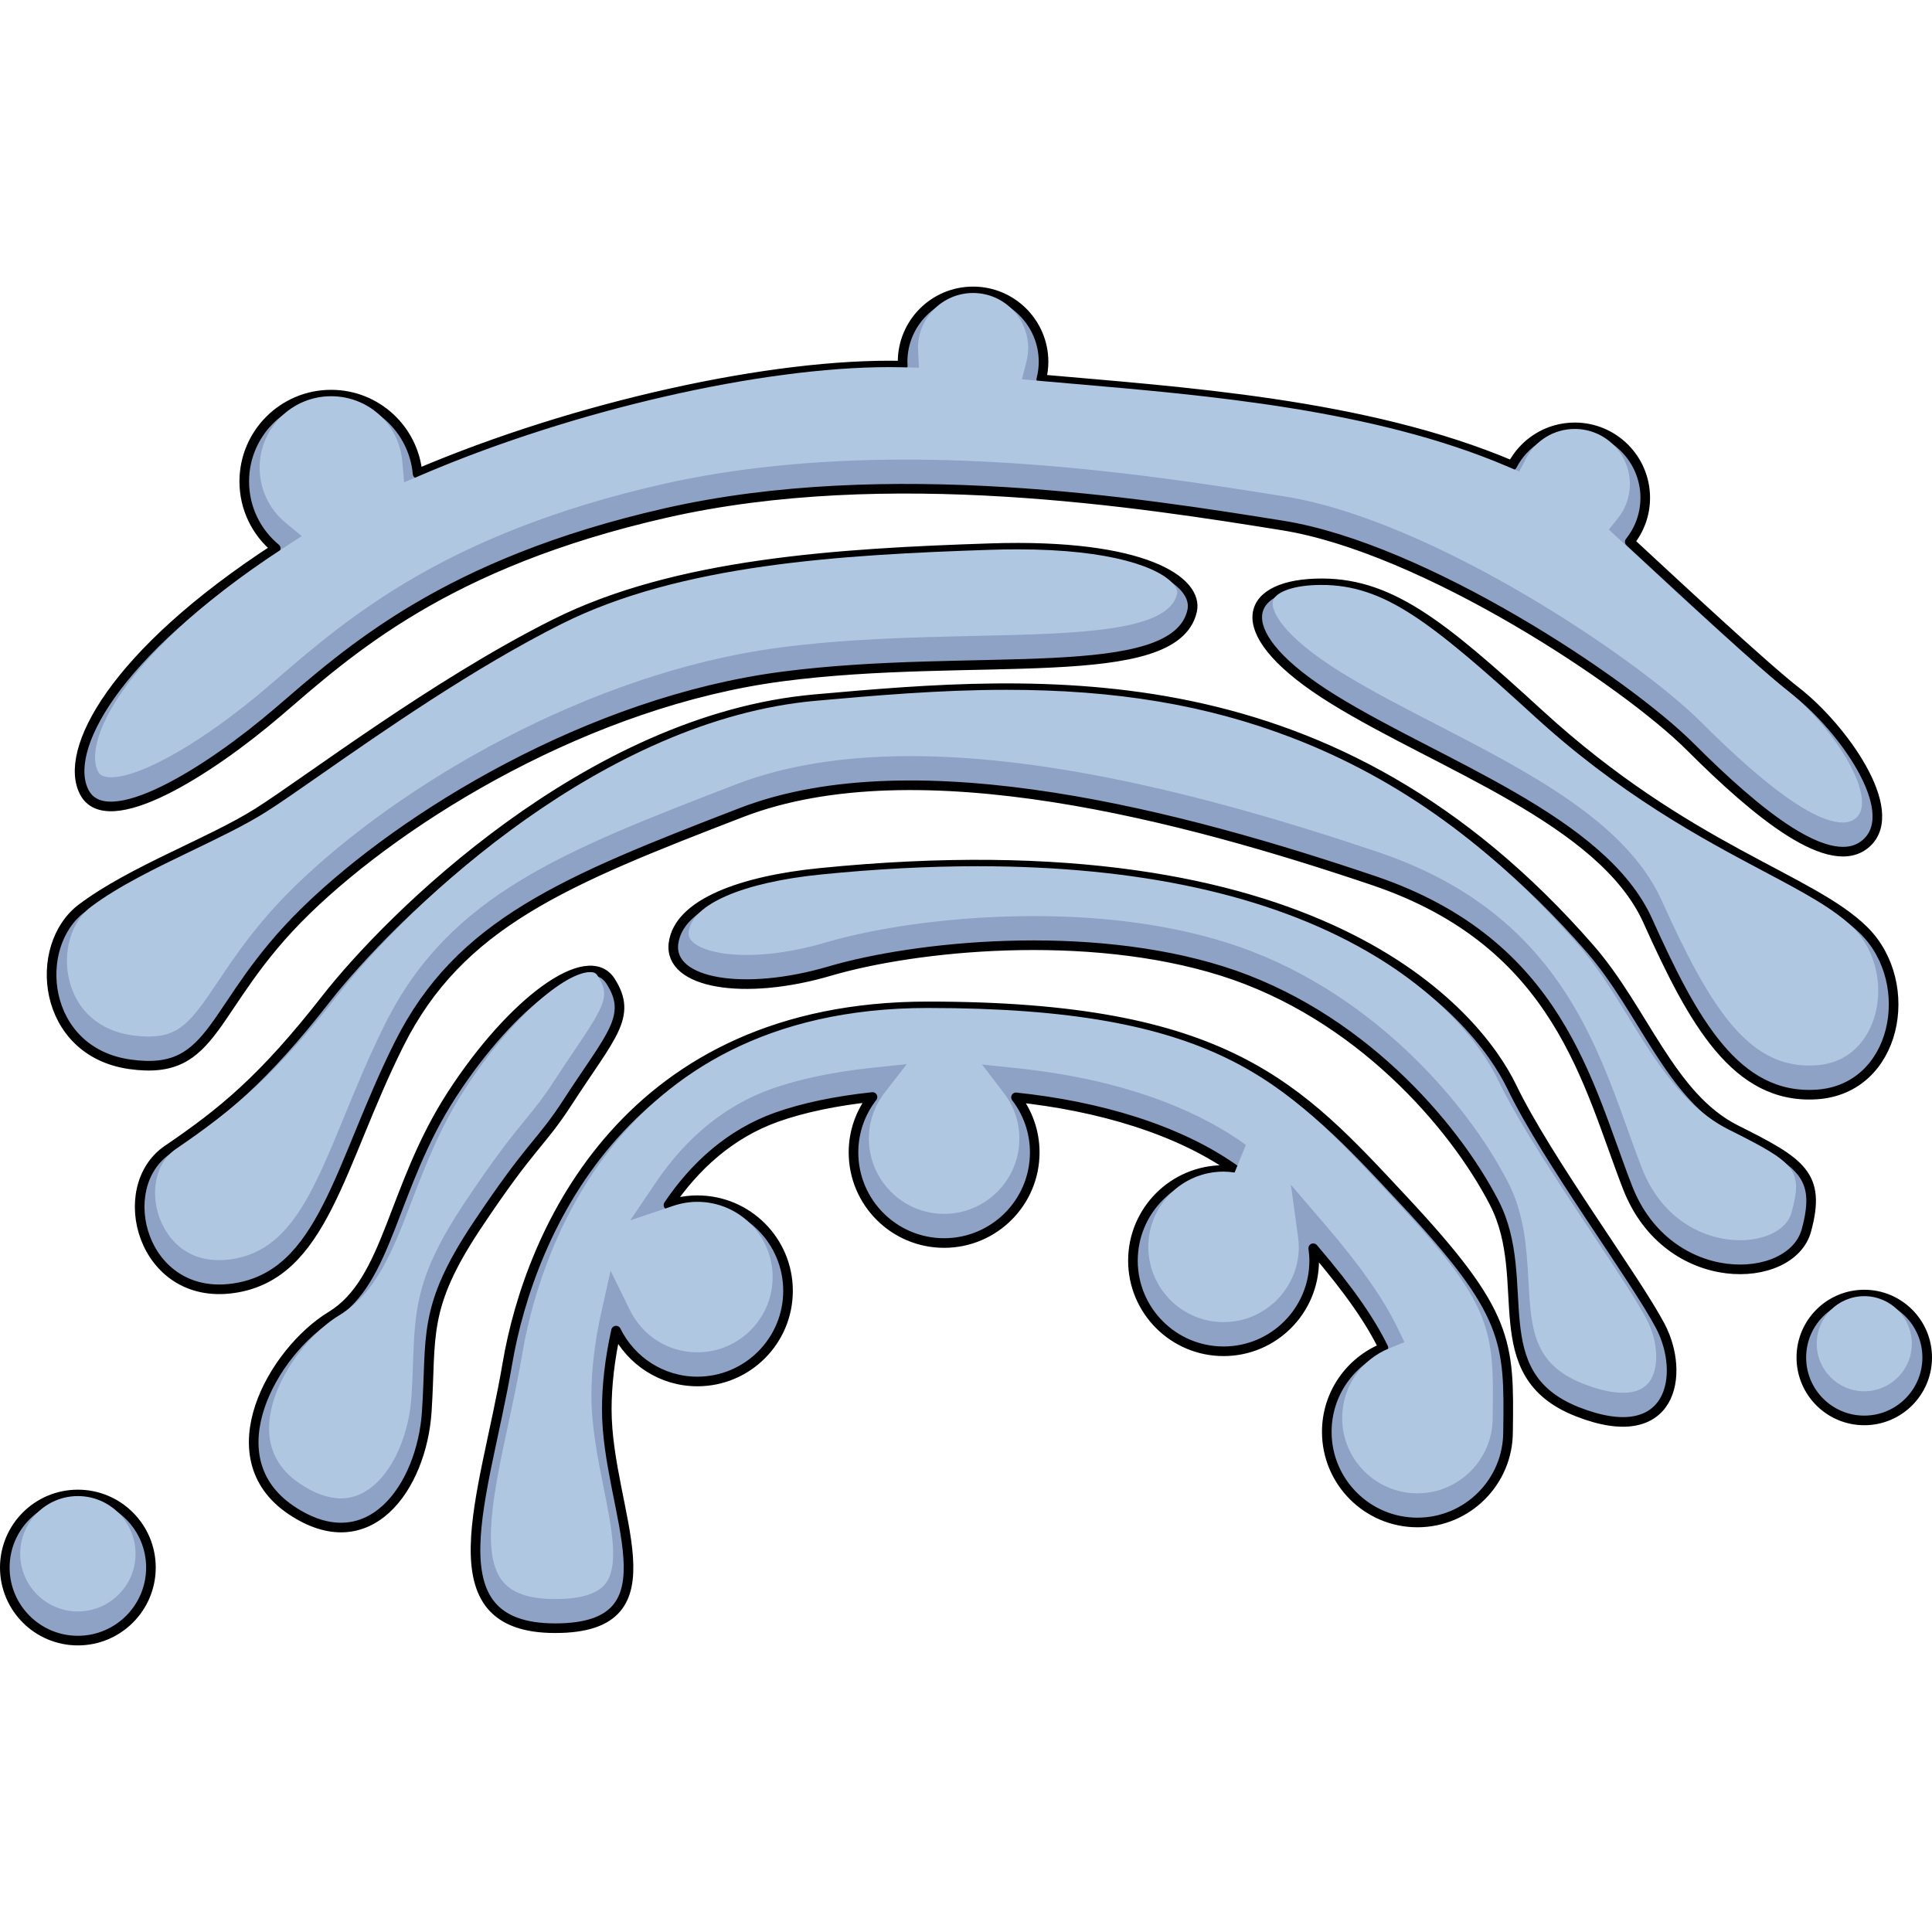 <?xml version="1.0" encoding="utf-8"?>
<!-- Created by: Science Figures, www.sciencefigures.org, Generator: Science Figures Editor -->
<!DOCTYPE svg PUBLIC "-//W3C//DTD SVG 1.1//EN" "http://www.w3.org/Graphics/SVG/1.1/DTD/svg11.dtd">
<svg version="1.1" id="Layer_1" xmlns="http://www.w3.org/2000/svg" xmlns:xlink="http://www.w3.org/1999/xlink" 
	 width="800px" height="800px" viewBox="0 0 502.5 353.418" enable-background="new 0 0 502.5 353.418" xml:space="preserve">
<g>
	<path fill="#8DA2C4" d="M484.883,262.166c-9.039,0-16.368,7.328-16.368,16.367s7.329,16.367,16.368,16.367
		s16.367-7.328,16.367-16.367S493.922,262.166,484.883,262.166z M241.304,187.211c-77.921,0-103.459,58.275-109.351,92.98
		c-5.893,34.705-20.296,68.752,12.442,68.752c32.739,0,13.424-30.119,13.424-56.967c0-6.008,0.765-13.059,2.414-20.434
		c3.833,7.826,11.854,13.23,21.155,13.23c13.02,0,23.572-10.559,23.572-23.572c0-13.02-10.553-23.57-23.572-23.57
		c-2.634,0-5.159,0.451-7.523,1.248c6.838-10.125,16.08-18.563,28.151-22.859c6.89-2.451,15.449-4.236,24.915-5.238
		c-3.088,3.986-4.943,8.977-4.943,14.408c0,13.014,10.553,23.572,23.569,23.572c13.02,0,23.573-10.559,23.573-23.572
		c0-5.391-1.83-10.344-4.875-14.314c21.224,2.236,42.402,8.277,57.436,19.18c-1.13-0.166-2.276-0.281-3.451-0.281
		c-13.019,0-23.571,10.551-23.571,23.572c0,13.012,10.553,23.572,23.571,23.572c13.018,0,23.571-10.561,23.571-23.572
		c0-1.1-0.103-2.172-0.248-3.232c9.733,11.35,15.035,19.287,18.253,25.918c-8.631,3.498-14.727,11.951-14.727,21.842
		c0,13.012,10.553,23.57,23.568,23.57c13.021,0,23.574-10.559,23.574-23.57c0.327-23.574,0.327-30.775-27.173-60.242
		C337.559,208.164,319.224,187.211,241.304,187.211z M393.216,208.164c-9.168-18.99-49.764-68.752-180.067-55.656
		c-19.931,2.004-36.668,7.855-37.979,18.334c-1.31,10.475,18.335,13.748,40.599,7.201c22.263-6.549,66.788-11.131,102.146,0
		s60.241,39.941,70.717,60.24s-3.275,44.527,21.607,54.348c24.883,9.824,28.156-9.82,21.608-22.262S402.383,227.156,393.216,208.164
		z M147.668,212.092c11.172-17.262,17.023-22.262,11.132-31.43c-5.893-9.168-25.535,5.238-41.251,29.467
		c-15.715,24.227-16.371,48.453-31.431,57.621c-15.059,9.168-30.775,36.666-10.477,50.418c20.299,13.75,34.052-5.891,35.359-25.537
		c1.309-19.643-1.31-26.846,13.096-48.453C138.502,222.568,140.465,223.223,147.668,212.092z M451.493,219.297
		c-17.024-8.512-23.971-31.078-37.979-47.146c-66.789-76.609-142.745-70.063-201.676-64.824
		c-58.932,5.238-110.661,56.967-127.03,77.92s-26.847,29.467-41.252,39.287c-14.405,9.822-6.548,39.289,17.025,36.014
		c23.572-3.277,27.501-32.084,43.216-63.514s43.216-42.563,89.052-60.242c45.836-17.678,115.898,1.309,164.352,17.68
		c48.454,16.371,55.658,53.037,66.135,79.885c10.478,26.846,42.561,25.535,46.49,11.131S468.517,227.807,451.493,219.297z
		 M400.419,111.254c-25.801-23.613-39.288-34.703-58.276-34.049c-18.989,0.654-22.918,13.096,4.583,30.121
		c27.501,17.023,70.062,31.428,81.849,57.621s22.915,46.492,43.87,45.182c20.954-1.311,26.194-28.813,12.442-42.563
		C471.136,153.816,439.053,146.613,400.419,111.254z M72.367,110.6c18.335-15.717,43.218-38.633,100.839-51.727
		c57.621-13.096,123.755-2.621,160.425,3.27c36.669,5.893,89.051,40.6,106.074,57.623c17.024,17.025,36.669,33.396,45.836,24.883
		c9.168-8.514-6.548-30.119-18.333-39.287c-8.332-6.48-30.396-27.029-43.313-38.98c2.51-3.139,4.021-7.109,4.021-11.439
		c0-10.127-8.207-18.332-18.332-18.332c-7.097,0-13.239,4.039-16.285,9.939c-38.144-16.219-86.651-19.23-122.468-22.428
		c0.371-1.455,0.589-2.969,0.589-4.539c0-10.125-8.205-18.332-18.332-18.332c-10.123,0-18.331,8.207-18.331,18.332
		c0,0.334,0.032,0.66,0.049,0.988c-33.819-0.826-85.208,10.625-126.2,28.088c-1.027-11.525-10.697-20.561-22.487-20.561
		c-12.474,0-22.589,10.111-22.589,22.588c0,7.004,3.189,13.264,8.194,17.406c-42.327,27.531-55.439,52.758-49.773,63.461
		C27.843,142.684,54.032,126.314,72.367,110.6z M33.735,202.27c22.917,3.275,20.299-15.063,45.836-39.941
		c25.536-24.881,73.988-54.346,123.754-60.895c49.766-6.547,102.147,2.617,106.73-17.025c1.81-7.76-12.439-17.678-52.382-16.369
		c-39.941,1.309-81.848,3.928-113.278,19.643c-31.431,15.717-64.824,41.254-77.266,49.109c-12.441,7.857-32.74,15.063-45.836,24.885
		C8.198,171.494,10.818,198.998,33.735,202.27z M20.253,314.162c-10.494,0-19.003,8.51-19.003,19.004
		c0,10.492,8.509,19.002,19.003,19.002s19.003-8.51,19.003-19.002C39.256,322.672,30.747,314.162,20.253,314.162z"/>
	<path fill="none" stroke="#000000" stroke-width="2.5" stroke-linecap="round" stroke-linejoin="round" stroke-miterlimit="10" d="
		M484.883,262.166c-9.039,0-16.368,7.328-16.368,16.367s7.329,16.367,16.368,16.367s16.367-7.328,16.367-16.367
		S493.922,262.166,484.883,262.166z M241.304,187.211c-77.921,0-103.459,58.275-109.351,92.98
		c-5.893,34.705-20.296,68.752,12.442,68.752c32.739,0,13.424-30.119,13.424-56.967c0-6.008,0.765-13.059,2.414-20.434
		c3.833,7.826,11.854,13.23,21.155,13.23c13.02,0,23.572-10.559,23.572-23.572c0-13.02-10.553-23.57-23.572-23.57
		c-2.634,0-5.159,0.451-7.523,1.248c6.838-10.125,16.08-18.563,28.151-22.859c6.89-2.451,15.449-4.236,24.915-5.238
		c-3.088,3.986-4.943,8.977-4.943,14.408c0,13.014,10.553,23.572,23.569,23.572c13.02,0,23.573-10.559,23.573-23.572
		c0-5.391-1.83-10.344-4.875-14.314c21.224,2.236,42.402,8.277,57.436,19.18c-1.13-0.166-2.276-0.281-3.451-0.281
		c-13.019,0-23.571,10.551-23.571,23.572c0,13.012,10.553,23.572,23.571,23.572c13.018,0,23.571-10.561,23.571-23.572
		c0-1.1-0.103-2.172-0.248-3.232c9.733,11.35,15.035,19.287,18.253,25.918c-8.631,3.498-14.727,11.951-14.727,21.842
		c0,13.012,10.553,23.57,23.568,23.57c13.021,0,23.574-10.559,23.574-23.57c0.327-23.574,0.327-30.775-27.173-60.242
		C337.559,208.164,319.224,187.211,241.304,187.211z M393.216,208.164c-9.168-18.99-49.764-68.752-180.067-55.656
		c-19.931,2.004-36.668,7.855-37.979,18.334c-1.31,10.475,18.335,13.748,40.599,7.201c22.263-6.549,66.788-11.131,102.146,0
		s60.241,39.941,70.717,60.24s-3.275,44.527,21.607,54.348c24.883,9.824,28.156-9.82,21.608-22.262S402.383,227.156,393.216,208.164
		z M147.668,212.092c11.172-17.262,17.023-22.262,11.132-31.43c-5.893-9.168-25.535,5.238-41.251,29.467
		c-15.715,24.227-16.371,48.453-31.431,57.621c-15.059,9.168-30.775,36.666-10.477,50.418c20.299,13.75,34.052-5.891,35.359-25.537
		c1.309-19.643-1.31-26.846,13.096-48.453C138.502,222.568,140.465,223.223,147.668,212.092z M451.493,219.297
		c-17.024-8.512-23.971-31.078-37.979-47.146c-66.789-76.609-142.745-70.063-201.676-64.824
		c-58.932,5.238-110.661,56.967-127.03,77.92s-26.847,29.467-41.252,39.287c-14.405,9.822-6.548,39.289,17.025,36.014
		c23.572-3.277,27.501-32.084,43.216-63.514s43.216-42.563,89.052-60.242c45.836-17.678,115.898,1.309,164.352,17.68
		c48.454,16.371,55.658,53.037,66.135,79.885c10.478,26.846,42.561,25.535,46.49,11.131S468.517,227.807,451.493,219.297z
		 M400.419,111.254c-25.801-23.613-39.288-34.703-58.276-34.049c-18.989,0.654-22.918,13.096,4.583,30.121
		c27.501,17.023,70.062,31.428,81.849,57.621s22.915,46.492,43.87,45.182c20.954-1.311,26.194-28.813,12.442-42.563
		C471.136,153.816,439.053,146.613,400.419,111.254z M72.367,110.6c18.335-15.717,43.218-38.633,100.839-51.727
		c57.621-13.096,123.755-2.621,160.425,3.27c36.669,5.893,89.051,40.6,106.074,57.623c17.024,17.025,36.669,33.396,45.836,24.883
		c9.168-8.514-6.548-30.119-18.333-39.287c-8.332-6.48-30.396-27.029-43.313-38.98c2.51-3.139,4.021-7.109,4.021-11.439
		c0-10.127-8.207-18.332-18.332-18.332c-7.097,0-13.239,4.039-16.285,9.939c-38.144-16.219-86.651-19.23-122.468-22.428
		c0.371-1.455,0.589-2.969,0.589-4.539c0-10.125-8.205-18.332-18.332-18.332c-10.123,0-18.331,8.207-18.331,18.332
		c0,0.334,0.032,0.66,0.049,0.988c-33.819-0.826-85.208,10.625-126.2,28.088c-1.027-11.525-10.697-20.561-22.487-20.561
		c-12.474,0-22.589,10.111-22.589,22.588c0,7.004,3.189,13.264,8.194,17.406c-42.327,27.531-55.439,52.758-49.773,63.461
		C27.843,142.684,54.032,126.314,72.367,110.6z M33.735,202.27c22.917,3.275,20.299-15.063,45.836-39.941
		c25.536-24.881,73.988-54.346,123.754-60.895c49.766-6.547,102.147,2.617,106.73-17.025c1.81-7.76-12.439-17.678-52.382-16.369
		c-39.941,1.309-81.848,3.928-113.278,19.643c-31.431,15.717-64.824,41.254-77.266,49.109c-12.441,7.857-32.74,15.063-45.836,24.885
		C8.198,171.494,10.818,198.998,33.735,202.27z M20.253,314.162c-10.494,0-19.003,8.51-19.003,19.004
		c0,10.492,8.509,19.002,19.003,19.002s19.003-8.51,19.003-19.002C39.256,322.672,30.747,314.162,20.253,314.162z"/>
	<path fill="#B0C7E1" d="M484.883,262.582c-6.819,0-12.368,5.549-12.368,12.367c0,6.82,5.549,12.369,12.368,12.369
		s12.367-5.549,12.367-12.369C497.25,268.131,491.702,262.582,484.883,262.582z M360.882,235.432
		c-26.849-28.787-44.586-47.805-119.578-47.805c-83.684,0-101.836,68.619-105.406,89.652c-1.066,6.273-2.396,12.482-3.683,18.488
		c-3.729,17.406-7.253,33.85-1.491,40.975c2.512,3.107,6.984,4.619,13.672,4.619c6.517,0,10.886-1.303,12.988-3.867
		c3.734-4.559,1.737-14.518-0.377-25.063c-1.494-7.451-3.188-15.896-3.188-24.039c0-6.594,0.868-13.963,2.511-21.307l2.486-11.117
		l5.01,10.23c3.32,6.779,10.05,10.992,17.563,10.992c10.793,0,19.572-8.779,19.572-19.572c0-10.791-8.779-19.57-19.572-19.57
		c-2.1,0-4.201,0.348-6.245,1.037l-11.218,3.781l6.625-9.811c8.063-11.938,18.198-20.143,30.125-24.387
		c7.104-2.529,16.038-4.412,25.835-5.449l9.327-0.988l-5.744,7.416c-2.686,3.467-4.105,7.602-4.105,11.959
		c0,10.791,8.779,19.57,19.569,19.57c10.793,0,19.573-8.779,19.573-19.57c0-4.318-1.399-8.428-4.049-11.883l-5.665-7.389
		l9.259,0.977c30.842,3.25,49.306,12.627,59.364,19.92l-2.93,7.197c-1.104-0.164-2.016-0.238-2.87-0.238
		c-10.791,0-19.571,8.779-19.571,19.572c0,10.791,8.78,19.57,19.571,19.57c10.792,0,19.571-8.779,19.571-19.57
		c0-0.787-0.066-1.641-0.211-2.689l-1.849-13.465l8.848,10.316c9.149,10.666,15.128,19.176,18.816,26.775l1.866,3.848l-3.963,1.607
		c-7.429,3.01-12.229,10.129-12.229,18.133c0,10.791,8.778,19.572,19.568,19.572c10.794,0,19.574-8.781,19.575-19.629
		c0.317-22.904,0.403-29.061-26.098-57.455L360.882,235.432z M414.111,246.268c-8.908-13.391-19.005-28.568-24.497-39.947
		c-2.782-5.764-11.68-20.563-34.161-33.494c-25.456-14.645-59.509-22.068-101.213-22.068c-12.827,0-26.519,0.721-40.691,2.145
		c-20.335,2.047-33.52,7.738-34.409,14.852c-0.12,0.961,0.096,1.676,0.722,2.385c1.578,1.787,6.163,3.697,14.298,3.697
		c6.245,0,13.327-1.111,20.481-3.215c14.689-4.32,34.937-6.898,54.16-6.898c18.797,0,35.726,2.328,50.315,6.92
		c36.098,11.365,61.923,40.623,73.07,62.223c4.401,8.527,4.902,17.607,5.346,25.617c0.696,12.611,1.199,21.725,14.176,26.846
		c4,1.58,7.498,2.379,10.397,2.379h0.001c3.486,0,5.86-1.123,7.256-3.434c2.22-3.676,1.776-10.248-1.054-15.625
		C425.694,263.682,420.067,255.223,414.111,246.268z M144.311,206.336c1.917-2.961,3.682-5.57,5.238-7.873
		c8.059-11.914,9.117-14.195,5.887-19.221c-0.376-0.586-0.826-0.947-1.903-0.947c-6.336,0-20.272,11.381-32.627,30.428
		c-6.488,10.002-10.383,20.172-13.819,29.143c-4.882,12.75-9.098,23.76-18.888,29.717c-8.544,5.203-17.935,17.736-18.206,28.916
		c-0.149,6.154,2.506,11.125,7.894,14.775c3.827,2.592,7.463,3.906,10.808,3.908l0,0c10.365,0,17.453-13.422,18.316-26.398
		c0.225-3.361,0.329-6.305,0.432-9.152c0.483-13.531,0.803-22.469,13.327-41.256c8.282-12.422,12.543-17.629,15.966-21.813
		C139.294,213.434,141.315,210.965,144.311,206.336z M449.705,219.291c-11.723-5.861-18.999-17.672-26.036-29.092
		c-4.023-6.533-8.186-13.287-13.169-19.004c-22.265-25.539-46.624-43.154-74.469-53.855c-22.129-8.506-45.72-12.465-74.242-12.465
		c-17.503,0-34.553,1.516-49.596,2.852c-54.867,4.877-105.255,52.107-124.232,76.398c-16.097,20.605-26.824,29.682-42.15,40.131
		c-5.646,3.85-6.398,11.33-4.639,17.039c0.862,2.795,4.555,11.92,15.849,11.92h0.003c0.971,0,1.983-0.072,3.009-0.213
		c15.113-2.102,21.176-16.865,29.567-37.299c3.016-7.344,6.434-15.668,10.621-24.041c16.733-33.467,46.354-44.893,91.189-62.186
		c12.659-4.883,27.925-7.359,45.373-7.359c32.14,0,71.947,8.172,121.698,24.98c44.332,14.979,55.694,46.617,64.823,72.037
		c1.281,3.566,2.49,6.936,3.758,10.184c5.385,13.797,16.71,18.711,25.514,18.711c6.839,0,12.22-2.885,13.392-7.18
		C469.012,229.691,466.989,227.932,449.705,219.291z M487.054,191.34c3.155-8.346,1.102-18.432-4.995-24.527
		c-5.038-5.039-13.128-9.328-23.371-14.758c-15.744-8.346-37.305-19.775-60.969-41.434c-25.643-23.469-37.707-33.025-54.003-33.025
		c-0.475,0-0.953,0.006-1.436,0.023c-7.04,0.244-10.696,2.25-11.196,4.131c-0.646,2.424,2.366,9.068,17.747,18.592
		c7.377,4.566,15.787,8.904,24.691,13.498c24.364,12.57,49.559,25.568,58.7,45.883c12.515,27.811,22.329,42.881,38.322,42.881h0.002
		c0.542,0,1.09-0.016,1.648-0.051C481.658,201.961,485.566,195.273,487.054,191.34z M28.866,127.629L28.866,127.629
		c7.96,0,24.395-9.504,40.898-23.65l2.204-1.893C90.556,86.09,116.012,64.184,172.32,51.389c18.67-4.242,39.926-6.395,63.178-6.395
		c38.908,0,76.379,6.02,98.768,9.617c38.182,6.135,91.55,42.023,108.269,58.744c17.273,17.275,29.654,26.033,36.8,26.033
		c1.456,0,2.563-0.398,3.485-1.256c0.682-0.633,1.575-1.771,1.463-4.338c-0.363-8.338-10.584-21.9-19.53-28.859
		c-7.735-6.018-26.369-23.271-39.975-35.871l-6.331-5.857l2.325-2.908c2.057-2.572,3.144-5.664,3.144-8.941
		c0-7.902-6.429-14.332-14.332-14.332c-5.376,0-10.255,2.979-12.73,7.773l-1.703,3.299l-3.416-1.451
		c-34.377-14.617-77.437-18.334-112.035-21.318c-3.154-0.273-6.233-0.539-9.224-0.805l-4.683-0.42l1.163-4.555
		c0.308-1.207,0.464-2.402,0.464-3.551c0-7.902-6.429-14.332-14.332-14.332c-7.901,0-14.331,6.43-14.331,14.332
		c0,0.137,0.012,0.27,0.021,0.402l0.023,0.385l0.218,4.307l-4.311-0.105c-1.115-0.027-2.251-0.041-3.405-0.041
		c-33.408,0-82.086,11.176-121.129,27.811l-5.063,2.158l-0.488-5.482c-0.86-9.646-8.814-16.918-18.504-16.918
		c-10.25,0-18.589,8.338-18.589,18.59c0,5.555,2.459,10.775,6.745,14.324l4.19,3.469l-4.56,2.965
		c-23.878,15.531-35.912,28.695-41.803,37.002c-7.538,10.633-8.361,17.939-6.617,21.234
		C25.748,126.596,26.295,127.629,28.866,127.629z M56.653,180.824c4.595-6.854,10.313-15.383,20.127-24.945
		c26.821-26.133,76.191-55.438,126.023-61.994c17.414-2.291,35.197-2.684,50.886-3.031c26.925-0.592,50.177-1.105,52.471-10.938
		c0.06-0.252,0.237-1.018-0.8-2.324c-3.55-4.475-16.111-9.252-40.722-9.252c-2.204,0-4.504,0.037-6.833,0.113
		c-39.622,1.299-80.879,3.854-111.621,19.225c-22.793,11.396-46.861,28.178-62.788,39.283c-5.999,4.184-10.737,7.488-14.131,9.631
		c-5.438,3.434-12.119,6.648-19.193,10.055c-9.397,4.521-19.115,9.199-26.378,14.645c-5.225,3.918-7.535,11.879-5.618,19.359
		c1.986,7.758,7.9,12.889,16.226,14.076c1.571,0.227,3.035,0.34,4.349,0.34h0.003C46.781,195.066,49.862,190.955,56.653,180.824z
		 M20.253,314.58c-8.272,0-15.003,6.729-15.003,15.002c0,8.271,6.73,15.004,15.003,15.004c8.273,0,15.003-6.732,15.003-15.004
		C35.256,321.309,28.526,314.58,20.253,314.58z"/>
</g>
</svg>